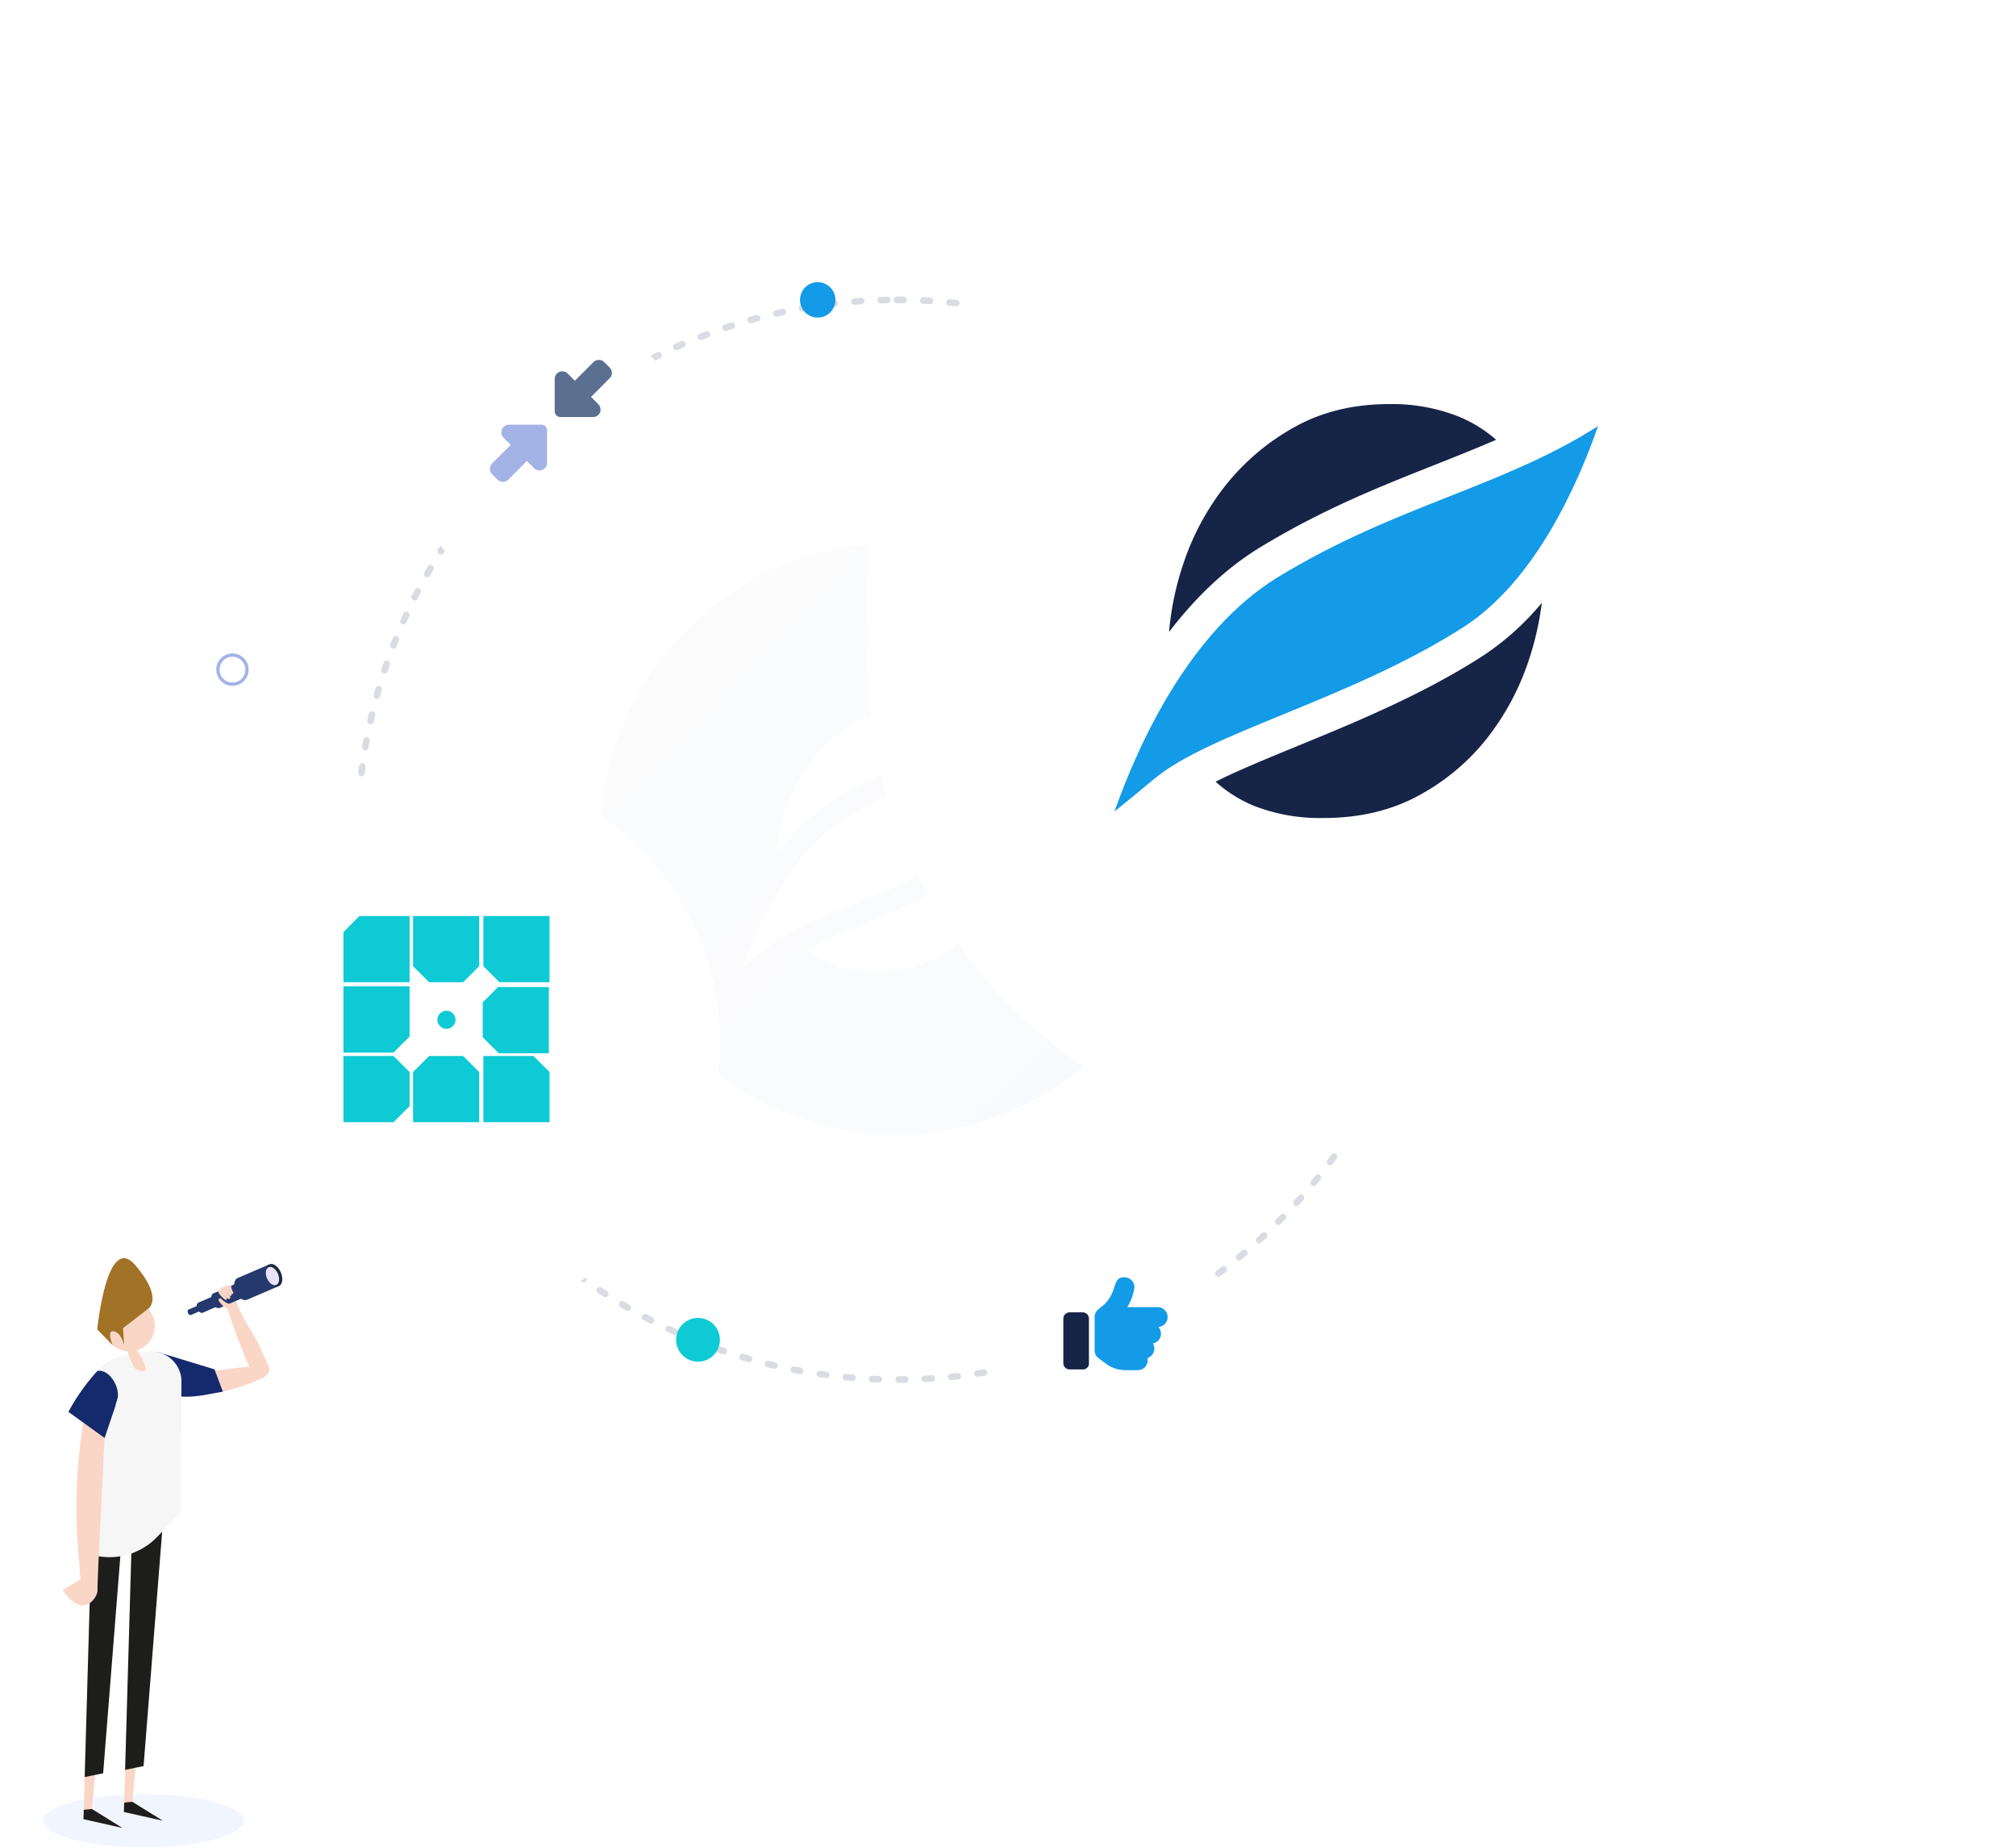<svg xmlns="http://www.w3.org/2000/svg" xmlns:xlink="http://www.w3.org/1999/xlink" width="611.657" height="560.356" viewBox="0 0 611.657 560.356">
  <defs>
    <linearGradient id="linear-gradient" x1="0.116" y1="0.101" x2="1.074" y2="1" gradientUnits="objectBoundingBox">
      <stop offset="0" stop-color="#f7f8fa"/>
      <stop offset="1" stop-color="#eff2f8"/>
    </linearGradient>
    <filter id="Path_23693" x="0" y="180.743" width="270.924" height="270.947" filterUnits="userSpaceOnUse">
      <feOffset dy="10" input="SourceAlpha"/>
      <feGaussianBlur stdDeviation="17.5" result="blur"/>
      <feFlood flood-color="#002772" flood-opacity="0.098"/>
      <feComposite operator="in" in2="blur"/>
      <feComposite in="SourceGraphic"/>
    </filter>
    <filter id="Ellipse_9514" x="210.657" y="0" width="401" height="401" filterUnits="userSpaceOnUse">
      <feOffset dy="15" input="SourceAlpha"/>
      <feGaussianBlur stdDeviation="17.5" result="blur-2"/>
      <feFlood flood-color="#002772" flood-opacity="0.102"/>
      <feComposite operator="in" in2="blur-2"/>
      <feComposite in="SourceGraphic"/>
    </filter>
    <linearGradient id="linear-gradient-2" x1="1.193" y1="0.512" x2="0.367" y2="0.512" gradientUnits="objectBoundingBox">
      <stop offset="0" stop-color="#fad6c7"/>
      <stop offset="1" stop-color="#fad6c7"/>
    </linearGradient>
    <linearGradient id="linear-gradient-3" x1="1.533" y1="0.378" x2="-0.092" y2="0.378" xlink:href="#linear-gradient-2"/>
    <linearGradient id="linear-gradient-4" x1="0.995" y1="0.709" x2="-0.149" y2="0.709" xlink:href="#linear-gradient-2"/>
    <linearGradient id="linear-gradient-5" x1="0.613" y1="0.912" x2="-0.683" y2="0.912" xlink:href="#linear-gradient-2"/>
    <linearGradient id="linear-gradient-6" x1="0.56" y1="0.767" x2="-0.752" y2="0.767" xlink:href="#linear-gradient-2"/>
    <linearGradient id="linear-gradient-7" x1="0.229" y1="0.721" x2="-1.15" y2="0.721" xlink:href="#linear-gradient-2"/>
    <linearGradient id="linear-gradient-8" x1="-0.224" y1="0.652" x2="-1.649" y2="0.652" xlink:href="#linear-gradient-2"/>
    <linearGradient id="linear-gradient-9" x1="-10.624" y1="22.628" x2="-10.599" y2="22.512" gradientUnits="objectBoundingBox">
      <stop offset="0" stop-color="#00adee"/>
      <stop offset="1" stop-color="#142a6d"/>
    </linearGradient>
    <linearGradient id="linear-gradient-10" x1="-48.15" y1="-2.261" x2="-48.15" y2="-1.888" gradientUnits="objectBoundingBox">
      <stop offset="0" stop-color="#f6f6f6"/>
      <stop offset="1" stop-color="#c9d6ff"/>
    </linearGradient>
    <linearGradient id="linear-gradient-11" x1="-14.863" y1="1.647" x2="-14.874" y2="1.652" gradientUnits="objectBoundingBox">
      <stop offset="0" stop-color="#fad6c7"/>
      <stop offset="1" stop-color="#e4857f"/>
    </linearGradient>
    <linearGradient id="linear-gradient-12" x1="-13.873" y1="1.617" x2="-13.884" y2="1.621" xlink:href="#linear-gradient-11"/>
    <linearGradient id="linear-gradient-13" x1="-7.209" y1="4.606" x2="-7.211" y2="4.623" xlink:href="#linear-gradient-10"/>
    <linearGradient id="linear-gradient-14" x1="-17.659" y1="35.829" x2="-17.659" y2="35.893" xlink:href="#linear-gradient-11"/>
    <linearGradient id="linear-gradient-15" x1="-14.711" y1="4.448" x2="-14.713" y2="4.461" xlink:href="#linear-gradient-11"/>
    <linearGradient id="linear-gradient-16" x1="-13.105" y1="13.974" x2="-13.072" y2="13.898" xlink:href="#linear-gradient-9"/>
    <filter id="Path_23693-2" x="71.64" y="43.045" width="191.003" height="191.003" filterUnits="userSpaceOnUse">
      <feOffset dy="10" input="SourceAlpha"/>
      <feGaussianBlur stdDeviation="17.5" result="blur-3"/>
      <feFlood flood-color="#002772" flood-opacity="0.098"/>
      <feComposite operator="in" in2="blur-3"/>
      <feComposite in="SourceGraphic"/>
    </filter>
    <filter id="Path_23693-3" x="248.44" y="322.409" width="179.415" height="179.415" filterUnits="userSpaceOnUse">
      <feOffset dy="10" input="SourceAlpha"/>
      <feGaussianBlur stdDeviation="17.5" result="blur-4"/>
      <feFlood flood-color="#002772" flood-opacity="0.098"/>
      <feComposite operator="in" in2="blur-4"/>
      <feComposite in="SourceGraphic"/>
    </filter>
  </defs>
  <g id="banner-pronto-wpengine" transform="translate(-818.865 -137.5)">
    <ellipse id="circle-dot-line" cx="147.442" cy="147.463" rx="147.442" ry="147.463" transform="translate(943.499 244.724)" fill="#f7f8fa" opacity="0"/>
    <ellipse id="circle-dot-line-2" data-name="circle-dot-line" cx="163.732" cy="163.755" rx="163.732" ry="163.755" transform="translate(927.301 228.468)" fill="#fff"/>
    <path id="circle-dot-line_-_Outline" data-name="circle-dot-line - Outline" d="M163.732-1c.669,0,1.347,0,2.015.012a1,1,0,0,1-.012,2h-.012C165.062,1,164.393,1,163.732,1a1,1,0,0,1-1-1A1,1,0,0,1,163.732-1Zm-2.952.026a1,1,0,0,1,.017,2c-.66.012-1.328.027-1.987.047a1,1,0,0,1-.059-2c.667-.02,1.343-.036,2.011-.048Zm10.949.166h.049c.668.032,1.344.069,2.011.109a1,1,0,1,1-.12,2c-.659-.04-1.327-.076-1.987-.108a1,1,0,0,1,.047-2Zm-18.94.168a1,1,0,0,1,.065,2c-.658.043-1.325.092-1.982.143a1,1,0,0,1-.156-1.994c.665-.052,1.34-.1,2.006-.145Zm26.919.41q.048,0,.1,0c.665.064,1.339.134,2,.206a1,1,0,1,1-.217,1.988c-.656-.072-1.322-.14-1.979-.2a1,1,0,0,1,.1-2ZM144.822.08a1,1,0,0,1,.113,1.994c-.655.075-1.319.156-1.973.239a1,1,0,1,1-.253-1.984c.662-.084,1.334-.166,2-.242A1.013,1.013,0,0,1,144.822.08Zm42.826.654a1.011,1.011,0,0,1,.146.011c.661.1,1.331.2,1.991.3a1,1,0,0,1-.314,1.975c-.652-.1-1.313-.2-1.966-.3a1,1,0,0,1,.144-1.99ZM136.9,1.188a1,1,0,0,1,.161,1.987c-.651.107-1.31.22-1.959.335a1,1,0,0,1-.35-1.969c.657-.117,1.324-.231,1.983-.339A1,1,0,0,1,136.9,1.188Zm58.633.9a1.007,1.007,0,0,1,.194.019c.656.129,1.319.264,1.973.4a1,1,0,1,1-.41,1.957c-.646-.135-1.3-.269-1.949-.4a1,1,0,0,1,.192-1.981Zm-66.491.6a1,1,0,0,1,.21,1.978c-.645.139-1.3.284-1.94.431a1,1,0,0,1-.446-1.95c.651-.149,1.311-.3,1.964-.436A1,1,0,0,1,129.041,2.683Zm74.3,1.141a1,1,0,0,1,.242.03c.648.161,1.3.329,1.951.5a1,1,0,1,1-.506,1.935c-.638-.167-1.287-.332-1.927-.492a1,1,0,0,1,.24-1.971Zm-82.075.738a1,1,0,0,1,.258,1.966c-.637.171-1.282.348-1.917.526a1,1,0,1,1-.541-1.925c.643-.181,1.3-.36,1.94-.533A1,1,0,0,1,121.265,4.562Zm89.789,1.382a1,1,0,0,1,.289.043c.64.193,1.287.392,1.924.593a1,1,0,1,1-.6,1.908c-.629-.2-1.269-.4-1.9-.586a1,1,0,0,1,.288-1.958Zm-97.463.877a1,1,0,0,1,.306,1.952c-.628.2-1.263.41-1.889.62a1,1,0,1,1-.635-1.9c.633-.212,1.276-.423,1.912-.628A1,1,0,0,1,113.591,6.821ZM218.655,8.44a1,1,0,0,1,.335.058c.629.224,1.266.455,1.892.687a1,1,0,1,1-.694,1.876c-.619-.229-1.248-.457-1.869-.678a1,1,0,0,1,.335-1.942ZM106.038,9.455a1,1,0,0,1,.353,1.936c-.617.232-1.242.472-1.856.712a1,1,0,1,1-.728-1.863c.622-.243,1.254-.486,1.879-.721A1,1,0,0,1,106.038,9.455Zm120.085,1.853a1,1,0,0,1,.381.076c.617.255,1.242.517,1.856.779A1,1,0,1,1,227.574,14c-.607-.259-1.223-.518-1.833-.77a1,1,0,0,1,.382-1.925Zm-127.5,1.15a1,1,0,0,1,.4,1.918c-.605.263-1.217.533-1.819.8a1,1,0,1,1-.819-1.825c.609-.273,1.229-.547,1.841-.813A1,1,0,0,1,98.624,12.458ZM233.441,14.54a1,1,0,0,1,.426.1c.6.285,1.215.577,1.815.869a1,1,0,1,1-.875,1.8c-.593-.288-1.2-.577-1.793-.858a1,1,0,0,1,.427-1.9ZM91.366,15.821a1,1,0,0,1,.443,1.9c-.592.292-1.19.592-1.778.891a1,1,0,1,1-.907-1.782c.6-.3,1.2-.606,1.8-.9A1,1,0,0,1,91.366,15.821Zm149.226,2.305a1,1,0,0,1,.469.118c.589.314,1.185.636,1.77.957a1,1,0,0,1-.962,1.754c-.578-.317-1.167-.635-1.749-.945a1,1,0,0,1,.471-1.883Zm-156.31,1.41a1,1,0,0,1,.487,1.874c-.576.321-1.159.649-1.732.977a1,1,0,0,1-.993-1.736c.58-.332,1.169-.664,1.753-.989A1,1,0,0,1,84.281,19.537Zm163.276,2.522a1,1,0,0,1,.512.142c.573.342,1.152.693,1.721,1.042a1,1,0,0,1-1.046,1.7c-.562-.345-1.134-.691-1.7-1.03a1,1,0,0,1,.514-1.859ZM77.387,23.594a1,1,0,0,1,.529,1.849c-.56.348-1.126.705-1.682,1.06a1,1,0,1,1-1.077-1.685c.563-.36,1.135-.721,1.7-1.073A1,1,0,0,1,77.387,23.594Zm176.936,2.733a1,1,0,0,1,.553.168c.556.37,1.117.748,1.668,1.125a1,1,0,1,1-1.128,1.651c-.544-.372-1.1-.746-1.648-1.111a1,1,0,0,1,.555-1.833ZM70.7,27.984a1,1,0,0,1,.57,1.822c-.542.375-1.09.759-1.628,1.141a1,1,0,1,1-1.158-1.631c.544-.386,1.1-.775,1.648-1.155A1,1,0,0,1,70.7,27.984ZM260.872,30.92a1,1,0,0,1,.593.2c.537.4,1.079.8,1.611,1.2a1,1,0,1,1-1.207,1.594c-.526-.4-1.061-.8-1.592-1.19a1,1,0,0,1,.595-1.8ZM64.234,32.693a1,1,0,0,1,.609,1.794c-.523.4-1.052.811-1.57,1.219a1,1,0,1,1-1.236-1.573c.525-.413,1.06-.828,1.59-1.234A1,1,0,0,1,64.234,32.693ZM267.19,35.826a1,1,0,0,1,.632.225c.517.422,1.039.853,1.551,1.282a1,1,0,1,1-1.283,1.534c-.506-.423-1.021-.849-1.532-1.266a1,1,0,0,1,.633-1.775ZM58.005,37.712a1,1,0,0,1,.647,1.763c-.5.426-1.011.861-1.509,1.294a1,1,0,0,1-1.311-1.511c.5-.437,1.018-.878,1.528-1.309A1,1,0,0,1,58.005,37.712Zm215.256,3.322a1,1,0,0,1,.669.257c.5.447,1,.9,1.487,1.356a1,1,0,0,1-1.356,1.47c-.485-.447-.979-.9-1.469-1.339a1,1,0,0,1,.67-1.743ZM52.028,43.028a1,1,0,0,1,.683,1.731c-.482.45-.968.909-1.445,1.365a1,1,0,1,1-1.383-1.445c.482-.462.974-.926,1.462-1.382A1,1,0,0,1,52.028,43.028Zm227.046,3.5a1,1,0,0,1,.7.29c.474.47.951.95,1.419,1.426a1,1,0,1,1-1.426,1.4c-.462-.47-.934-.944-1.4-1.409a1,1,0,0,1,.7-1.71Zm-232.758,2.1a1,1,0,0,1,.717,1.7c-.46.473-.923.955-1.377,1.434A1,1,0,1,1,44.2,50.382c.459-.484.928-.973,1.394-1.451A1,1,0,0,1,46.315,48.627Zm238.3,3.675a1,1,0,0,1,.738.325c.45.493.9,1,1.348,1.493a1,1,0,1,1-1.493,1.331c-.439-.492-.887-.989-1.332-1.475a1,1,0,0,1,.738-1.675ZM40.881,54.5a1,1,0,0,1,.75,1.661c-.436.495-.875,1-1.306,1.5a1,1,0,1,1-1.516-1.3c.435-.506.88-1.017,1.322-1.517A1,1,0,0,1,40.881,54.5Zm248.982,3.839a1,1,0,0,1,.771.362c.426.514.855,1.038,1.274,1.557a1,1,0,0,1-1.555,1.257c-.415-.513-.838-1.03-1.259-1.538a1,1,0,0,1,.77-1.638ZM35.739,60.624a1,1,0,0,1,.781,1.624c-.412.515-.826,1.04-1.231,1.561a1,1,0,0,1-1.578-1.229c.41-.527.829-1.058,1.246-1.58A1,1,0,0,1,35.739,60.624Zm259.077,3.993a1,1,0,0,1,.8.4c.4.534.8,1.078,1.2,1.617a1,1,0,1,1-1.615,1.18c-.389-.532-.787-1.07-1.183-1.6a1,1,0,0,1,.8-1.6ZM30.9,66.994a1,1,0,0,1,.81,1.585c-.386.535-.774,1.079-1.154,1.619a1,1,0,1,1-1.636-1.151c.384-.546.777-1.1,1.168-1.638A1,1,0,0,1,30.9,66.994Zm268.556,4.139a1,1,0,0,1,.829.44c.374.553.75,1.116,1.117,1.674a1,1,0,0,1-1.67,1.1c-.363-.551-.734-1.107-1.1-1.653a1,1,0,0,1,.827-1.56ZM26.377,73.592a1,1,0,0,1,.837,1.545c-.359.553-.721,1.116-1.073,1.673a1,1,0,0,1-1.69-1.07c.357-.564.723-1.134,1.086-1.693A1,1,0,0,1,26.377,73.592Zm277.4,4.275a1,1,0,0,1,.856.481c.347.571.695,1.152,1.034,1.726a1,1,0,0,1-1.722,1.017c-.335-.568-.679-1.142-1.022-1.705a1,1,0,0,1,.854-1.519ZM22.181,80.4a1,1,0,0,1,.863,1.5c-.332.57-.665,1.15-.99,1.723a1,1,0,1,1-1.74-.986c.329-.581.666-1.168,1-1.744A1,1,0,0,1,22.181,80.4Zm285.576,4.4a1,1,0,0,1,.88.524c.318.587.637,1.184.949,1.775a1,1,0,0,1-1.77.932c-.307-.584-.623-1.174-.937-1.754a1,1,0,0,1,.878-1.477ZM18.323,87.41a1,1,0,0,1,.887,1.461c-.3.585-.608,1.181-.9,1.77a1,1,0,1,1-1.786-.9c.3-.6.608-1.2.916-1.791A1,1,0,0,1,18.323,87.41ZM311.4,91.927a1,1,0,0,1,.9.567c.289.6.579,1.214.861,1.82a1,1,0,0,1-1.813.844c-.278-.6-.564-1.2-.85-1.8a1,1,0,0,1,.9-1.433ZM14.813,94.6a1,1,0,0,1,.908,1.417c-.275.6-.55,1.209-.817,1.812a1,1,0,1,1-1.828-.811c.271-.61.549-1.227.827-1.834A1,1,0,0,1,14.813,94.6Zm299.87,4.622a1,1,0,0,1,.922.612c.259.615.518,1.241.77,1.86a1,1,0,0,1-1.853.754c-.249-.611-.5-1.229-.761-1.837a1,1,0,0,1,.921-1.388ZM11.659,101.949a1,1,0,0,1,.928,1.372c-.245.612-.49,1.235-.727,1.85a1,1,0,1,1-1.866-.72c.24-.623.488-1.253.736-1.873A1,1,0,0,1,11.659,101.949Zm305.947,4.717a1,1,0,0,1,.94.658c.229.627.457,1.265.678,1.9a1,1,0,1,1-1.887.662c-.218-.622-.443-1.252-.669-1.872a1,1,0,0,1,.939-1.343ZM8.871,109.447a1,1,0,0,1,.946,1.326c-.215.624-.428,1.258-.635,1.884a1,1,0,1,1-1.9-.627c.21-.634.426-1.276.643-1.908A1,1,0,0,1,8.871,109.447Zm311.29,4.8a1,1,0,0,1,.955.7c.2.638.394,1.286.583,1.926a1,1,0,1,1-1.918.568c-.187-.632-.381-1.273-.576-1.9a1,1,0,0,1,.956-1.3ZM6.455,117.073a1,1,0,0,1,.961,1.279c-.184.634-.366,1.278-.542,1.914a1,1,0,0,1-1.928-.533c.178-.644.363-1.3.549-1.937A1,1,0,0,1,6.455,117.073Zm315.883,4.872a1,1,0,0,1,.968.752c.166.647.33,1.3.488,1.952a1,1,0,0,1-1.943.473c-.156-.641-.318-1.29-.482-1.929a1,1,0,0,1,.969-1.249ZM4.418,124.808a1,1,0,0,1,.974,1.231c-.152.642-.3,1.294-.447,1.938a1,1,0,0,1-1.952-.438c.146-.652.3-1.312.453-1.962A1,1,0,0,1,4.418,124.808Zm319.718,4.931a1,1,0,0,1,.979.8c.134.654.266,1.318.391,1.974a1,1,0,0,1-1.964.377c-.124-.648-.254-1.3-.387-1.95a1,1,0,0,1,.981-1.2ZM2.763,132.634a1,1,0,0,1,.984,1.183c-.121.649-.239,1.308-.352,1.958a1,1,0,1,1-1.971-.341c.114-.659.234-1.326.356-1.982A1,1,0,0,1,2.763,132.634Zm322.784,4.979a1,1,0,0,1,.987.848c.1.66.2,1.329.294,1.991a1,1,0,1,1-1.98.28c-.092-.653-.19-1.315-.291-1.966a1,1,0,0,1,.99-1.152ZM1.494,140.532a1,1,0,0,1,.992,1.135c-.089.654-.175,1.318-.255,1.973A1,1,0,1,1,.245,143.4c.082-.663.169-1.336.259-2A1,1,0,0,1,1.494,140.532Zm325.077,5.014a1,1,0,0,1,.993.9c.069.664.136,1.337.2,2a1,1,0,0,1-1.992.184c-.061-.657-.126-1.322-.194-1.978a1,1,0,0,1,.891-1.1A1.013,1.013,0,0,1,326.571,145.546ZM.612,148.482c.029,0,.058,0,.087,0a1,1,0,0,1,.91,1.082c-.057.658-.11,1.325-.159,1.984A1,1,0,0,1-.544,151.4c.049-.667.1-1.342.161-2.008A1,1,0,0,1,.612,148.482Zm326.6,5.038a1,1,0,0,1,1,.945c.037.666.071,1.342.1,2.01a1,1,0,1,1-2,.087c-.029-.659-.062-1.327-.1-1.986a1,1,0,0,1,.943-1.054ZM.118,156.466H.156a1,1,0,0,1,.962,1.037c-.025.66-.046,1.329-.063,1.989a1,1,0,1,1-2-.051c.017-.668.039-1.346.064-2.013A1,1,0,0,1,.118,156.466Zm327.341,5.049a1,1,0,0,1,1,.993c0,.414,0,.833,0,1.247q0,.385,0,.769a1,1,0,0,1-2-.009q0-.38,0-.76c0-.409,0-.824,0-1.233a1,1,0,0,1,.993-1.007ZM.009,164.471a1,1,0,0,1,1,.99c.007.659.018,1.327.032,1.986a1,1,0,1,1-2,.044c-.015-.667-.026-1.343-.033-2.01a1,1,0,0,1,.99-1.01Zm327.317,5.048h.041a1,1,0,0,1,.959,1.04c-.027.667-.059,1.343-.094,2.009a1,1,0,1,1-2-.105c.035-.658.066-1.326.093-1.985A1,1,0,0,1,327.326,169.518ZM.284,172.465a1,1,0,0,1,1,.942c.038.658.082,1.325.128,1.983a1,1,0,1,1-2,.141c-.047-.665-.091-1.34-.13-2.007a1,1,0,0,1,.94-1.057ZM326.807,177.5q.045,0,.09,0a1,1,0,0,1,.907,1.085c-.059.665-.124,1.338-.191,2a1,1,0,1,1-1.99-.2c.067-.656.13-1.321.189-1.978A1,1,0,0,1,326.807,177.5ZM.945,180.437a1,1,0,0,1,.993.893c.07.656.146,1.32.224,1.974a1,1,0,1,1-1.986.238c-.079-.662-.156-1.335-.227-2a1,1,0,0,1,.888-1.1A1.011,1.011,0,0,1,.945,180.437ZM325.9,185.449a1,1,0,0,1,.992,1.137c-.092.661-.189,1.331-.288,1.99a1,1,0,0,1-1.978-.3c.1-.652.194-1.313.285-1.966A1,1,0,0,1,325.9,185.449ZM1.992,188.367a1,1,0,0,1,.987.845c.1.651.21,1.311.32,1.961a1,1,0,1,1-1.972.334c-.112-.658-.221-1.326-.324-1.985a1,1,0,0,1,.989-1.155Zm322.619,4.976a1,1,0,0,1,.984,1.186c-.124.656-.254,1.32-.385,1.974a1,1,0,0,1-1.961-.4c.13-.646.258-1.3.381-1.95A1,1,0,0,1,324.611,193.343ZM3.426,196.236a1,1,0,0,1,.978.8c.134.645.274,1.3.416,1.943a1,1,0,1,1-1.953.431c-.144-.652-.285-1.313-.421-1.967a1,1,0,0,1,.98-1.2Zm319.507,4.928a1,1,0,0,1,.973,1.234c-.156.649-.318,1.306-.482,1.953a1,1,0,0,1-1.939-.491c.162-.639.322-1.288.476-1.929A1,1,0,0,1,322.934,201.164ZM5.245,204.026a1,1,0,0,1,.967.749c.166.638.338,1.284.511,1.92a1,1,0,1,1-1.929.526c-.176-.644-.35-1.3-.517-1.944a1,1,0,0,1,.969-1.251Zm315.629,4.867a1,1,0,0,1,.96,1.282c-.188.641-.382,1.289-.578,1.927a1,1,0,1,1-1.912-.586c.193-.63.385-1.271.571-1.9A1,1,0,0,1,320.874,208.893ZM7.444,211.717a1,1,0,0,1,.954.7c.2.629.4,1.266.6,1.892a1,1,0,0,1-1.9.621c-.207-.634-.413-1.279-.612-1.916a1,1,0,0,1,.955-1.3Zm310.993,4.8a1,1,0,0,1,.945,1.328c-.219.631-.445,1.269-.672,1.9a1,1,0,1,1-1.881-.679c.224-.62.447-1.251.664-1.874A1,1,0,0,1,318.437,216.512ZM10.02,219.29a1,1,0,0,1,.939.655c.228.619.462,1.244.7,1.86a1,1,0,1,1-1.868.713c-.238-.623-.476-1.257-.706-1.883a1,1,0,0,1,.938-1.345ZM315.628,224a1,1,0,0,1,.927,1.374c-.25.619-.507,1.245-.764,1.862a1,1,0,0,1-1.845-.771c.254-.609.508-1.227.755-1.839A1,1,0,0,1,315.628,224ZM12.964,226.727a1,1,0,0,1,.921.609c.258.607.523,1.22.788,1.824a1,1,0,0,1-1.831.8c-.268-.611-.537-1.232-.8-1.847a1,1,0,0,1,.92-1.391Zm299.489,4.616a1,1,0,0,1,.907,1.419c-.28.606-.568,1.219-.855,1.822a1,1,0,0,1-1.805-.861c.284-.6.568-1.2.845-1.8A1,1,0,0,1,312.453,231.343ZM16.271,234.011a1,1,0,0,1,.9.565c.287.593.582,1.194.877,1.784a1,1,0,0,1-1.789.893c-.3-.6-.6-1.2-.888-1.806a1,1,0,0,1,.9-1.436Zm292.651,4.51a1,1,0,0,1,.885,1.464c-.309.592-.627,1.19-.943,1.778a1,1,0,0,1-1.761-.948c.313-.581.626-1.172.932-1.756A1,1,0,0,1,308.923,238.521Zm-288.991,2.6a1,1,0,0,1,.879.521c.316.579.64,1.164.963,1.739a1,1,0,0,1-1.744.98c-.327-.582-.655-1.174-.975-1.76a1,1,0,0,1,.877-1.479Zm285.113,4.394a1,1,0,0,1,.862,1.506c-.338.576-.684,1.158-1.029,1.73a1,1,0,0,1-1.712-1.033c.341-.565.683-1.14,1.017-1.709A1,1,0,0,1,305.044,245.517ZM23.935,248.049a1,1,0,0,1,.854.479c.344.563.7,1.131,1.047,1.69a1,1,0,0,1-1.694,1.064c-.355-.565-.712-1.141-1.06-1.71a1,1,0,0,1,.852-1.522Zm276.894,4.267a1,1,0,0,1,.836,1.548c-.366.559-.74,1.123-1.112,1.677a1,1,0,1,1-1.66-1.115c.368-.548.738-1.1,1.1-1.657A1,1,0,0,1,300.829,252.316ZM28.272,254.77a1,1,0,0,1,.828.438c.371.545.751,1.1,1.128,1.637a1,1,0,1,1-1.64,1.145c-.382-.547-.767-1.1-1.142-1.657a1,1,0,0,1,.826-1.563ZM296.286,258.9a1,1,0,0,1,.808,1.588c-.392.54-.794,1.085-1.192,1.621a1,1,0,0,1-1.6-1.2c.394-.529.79-1.068,1.178-1.6A1,1,0,0,1,296.286,258.9ZM32.932,261.272a1,1,0,0,1,.8.4c.4.527.8,1.058,1.207,1.58a1,1,0,1,1-1.582,1.224c-.409-.528-.819-1.066-1.221-1.6a1,1,0,0,1,.8-1.6Zm258.5,3.985a1,1,0,0,1,.779,1.626c-.418.52-.845,1.046-1.27,1.561a1,1,0,0,1-1.544-1.272c.419-.509.841-1.028,1.255-1.542A1,1,0,0,1,291.429,265.257ZM37.9,267.54a1,1,0,0,1,.769.36c.422.507.854,1.018,1.282,1.519a1,1,0,0,1-1.521,1.3c-.434-.508-.87-1.025-1.3-1.538a1,1,0,0,1,.768-1.64Zm248.365,3.829a1,1,0,0,1,.748,1.664c-.443.5-.9,1-1.344,1.5a1,1,0,1,1-1.48-1.345c.444-.488.89-.986,1.328-1.479A1,1,0,0,1,286.268,271.369Zm-243.1,2.19a1,1,0,0,1,.736.323c.446.486.9.975,1.354,1.455a1,1,0,1,1-1.456,1.371c-.458-.486-.919-.982-1.371-1.473a1,1,0,0,1,.736-1.677Zm237.644,3.665a1,1,0,0,1,.715,1.7c-.467.477-.943.959-1.415,1.43a1,1,0,0,1-1.413-1.415c.467-.466.937-.941,1.4-1.413A1,1,0,0,1,280.817,277.223ZM48.728,279.314a1,1,0,0,1,.7.288c.469.463.948.93,1.423,1.388a1,1,0,0,1-1.388,1.44c-.481-.463-.965-.936-1.441-1.4a1,1,0,0,1,.7-1.712Zm226.36,3.492a1,1,0,0,1,.681,1.733c-.489.454-.988.912-1.483,1.36a1,1,0,1,1-1.343-1.482c.489-.443.982-.895,1.465-1.344A1,1,0,0,1,275.088,282.806ZM54.556,284.794a1,1,0,0,1,.667.255c.491.44.992.883,1.489,1.317a1,1,0,1,1-1.316,1.506c-.5-.439-1.01-.888-1.507-1.333a1,1,0,0,1,.667-1.745ZM269.094,288.1a1,1,0,0,1,.644,1.765c-.511.43-1.031.863-1.547,1.286a1,1,0,0,1-1.269-1.546c.51-.419,1.024-.846,1.529-1.271A1,1,0,0,1,269.094,288.1ZM60.643,289.984a1,1,0,0,1,.63.224c.512.416,1.034.834,1.551,1.243a1,1,0,0,1-1.241,1.568c-.523-.414-1.052-.838-1.57-1.259a1,1,0,0,1,.631-1.777Zm202.207,3.121a1,1,0,0,1,.607,1.8c-.531.4-1.072.811-1.608,1.21a1,1,0,1,1-1.193-1.606c.529-.393,1.064-.8,1.589-1.195A1,1,0,0,1,262.85,293.105ZM66.976,294.872a1,1,0,0,1,.591.194c.532.39,1.073.783,1.61,1.166a1,1,0,0,1-1.163,1.627c-.543-.388-1.091-.786-1.63-1.181a1,1,0,0,1,.592-1.806Zm189.4,2.925a1,1,0,0,1,.567,1.824c-.55.378-1.11.758-1.665,1.13a1,1,0,1,1-1.113-1.662c.548-.367,1.1-.742,1.645-1.116A1,1,0,0,1,256.371,297.8ZM73.538,299.446a1,1,0,0,1,.551.166c.55.364,1.11.729,1.665,1.086a1,1,0,1,1-1.083,1.682c-.561-.361-1.128-.731-1.685-1.1a1,1,0,0,1,.553-1.834Zm176.132,2.721a1,1,0,0,1,.527,1.851c-.568.351-1.146.7-1.718,1.047a1,1,0,1,1-1.03-1.714c.565-.34,1.136-.688,1.7-1.034A1,1,0,0,1,249.67,302.166ZM80.316,303.694a1,1,0,0,1,.509.14c.567.337,1.144.674,1.716,1a1,1,0,1,1-1,1.732c-.578-.334-1.163-.675-1.737-1.016a1,1,0,0,1,.511-1.86ZM242.765,306.2a1,1,0,0,1,.484,1.876c-.584.323-1.179.646-1.767.962a1,1,0,1,1-.945-1.762c.581-.312,1.168-.631,1.746-.95A1,1,0,0,1,242.765,306.2Zm-155.471,1.4a1,1,0,0,1,.467.116c.583.308,1.176.617,1.762.919a1,1,0,1,1-.913,1.779c-.594-.3-1.194-.618-1.784-.93a1,1,0,0,1,.468-1.884ZM235.67,309.9a1,1,0,0,1,.441,1.9c-.6.294-1.209.588-1.812.874a1,1,0,0,1-.858-1.807c.6-.283,1.2-.573,1.79-.863A1,1,0,0,1,235.67,309.9ZM94.454,311.172a1,1,0,0,1,.423.094c.6.279,1.2.559,1.805.831a1,1,0,0,1-.825,1.822c-.608-.275-1.223-.558-1.827-.841a1,1,0,0,1,.424-1.906ZM228.4,313.24a1,1,0,0,1,.4,1.919c-.613.264-1.237.528-1.853.784a1,1,0,0,1-.768-1.847c.609-.253,1.225-.514,1.831-.775A1,1,0,0,1,228.4,313.24Zm-126.622,1.142a1,1,0,0,1,.378.075c.61.25,1.23.5,1.843.741a1,1,0,0,1-.734,1.86c-.621-.245-1.249-.5-1.866-.75a1,1,0,0,1,.379-1.926Zm119.2,1.839a1,1,0,0,1,.35,1.937c-.626.234-1.261.466-1.89.692a1,1,0,1,1-.676-1.882c.621-.223,1.249-.453,1.867-.684A1,1,0,0,1,220.98,316.221Zm-111.724,1.007a1,1,0,0,1,.333.057c.622.219,1.253.438,1.878.649a1,1,0,0,1-.642,1.894c-.632-.214-1.272-.435-1.9-.657a1,1,0,0,1,.333-1.943Zm104.164,1.605a1,1,0,0,1,.3,1.953c-.636.2-1.283.4-1.922.6a1,1,0,0,1-.583-1.913c.631-.192,1.27-.391,1.9-.591A1,1,0,0,1,213.42,318.833Zm-96.557.869a1,1,0,0,1,.286.042c.632.188,1.273.376,1.908.556a1,1,0,1,1-.548,1.923c-.642-.183-1.292-.372-1.931-.563a1,1,0,0,1,.285-1.959Zm88.878,1.368a1,1,0,0,1,.255,1.967c-.646.171-1.3.34-1.949.5a1,1,0,1,1-.488-1.94c.64-.161,1.288-.328,1.926-.5A1,1,0,0,1,205.741,321.07Zm-81.159.729a1,1,0,0,1,.239.029c.64.157,1.29.312,1.933.462a1,1,0,1,1-.453,1.948c-.65-.151-1.308-.308-1.957-.467a1,1,0,0,1,.238-1.971Zm73.378,1.127a1,1,0,0,1,.207,1.978c-.653.139-1.317.276-1.972.407a1,1,0,0,1-.392-1.961c.647-.129,1.3-.265,1.948-.4A1,1,0,0,1,197.96,322.926Zm-65.565.588a1,1,0,0,1,.191.018c.647.125,1.3.249,1.953.366a1,1,0,0,1-.357,1.968c-.657-.119-1.322-.244-1.977-.371a1,1,0,0,1,.189-1.982Zm57.7.884a1,1,0,0,1,.159,1.987c-.659.107-1.329.211-1.99.31a1,1,0,0,1-.3-1.978c.653-.1,1.314-.2,1.966-.306A1.008,1.008,0,0,1,190.1,324.4Zm-49.815.445a1,1,0,0,1,.143.01c.653.094,1.315.184,1.969.27a1,1,0,1,1-.26,1.983c-.662-.087-1.333-.179-1.993-.273a1,1,0,0,1,.141-1.99Zm41.89.64a1,1,0,0,1,.11,1.994c-.664.074-1.338.146-2,.212a1,1,0,1,1-.2-1.99c.657-.066,1.323-.136,1.979-.21A1.012,1.012,0,0,1,182.173,325.483Zm-33.946.3q.047,0,.095,0c.656.062,1.322.12,1.98.174a1,1,0,0,1-.163,1.993c-.665-.054-1.34-.114-2-.176a1,1,0,0,1,.092-2Zm25.977.4a1,1,0,0,1,.062,2c-.667.042-1.343.081-2.011.115a1,1,0,0,1-.1-2c.66-.034,1.328-.072,1.986-.113Zm-18,.16h.046c.658.03,1.326.056,1.985.078a1,1,0,1,1-.066,2c-.667-.022-1.343-.049-2.01-.079a1,1,0,0,1,.044-2Zm10,.151a1,1,0,0,1,.015,2c-.668.01-1.345.016-2.014.018h0a1,1,0,0,1,0-2c.66,0,1.33-.008,1.99-.018Z" transform="translate(927.301 228.468)" fill="#d9dce2"/>
    <ellipse id="circle-dot-line-3" data-name="circle-dot-line" cx="89.729" cy="89.686" rx="89.729" ry="89.686" transform="translate(1001.007 302.119)" opacity="0.429" fill="url(#linear-gradient)"/>
    <g id="pronto" transform="translate(1044.009 352.165)">
      <path id="Path_20404" data-name="Path 20404" d="M232.671,246.725c2.167-1.734,4.727-3.818,7.642-6.262,5.3-4.444,14.451-8.2,25.049-12.539,11.156-4.574,23.79-9.757,34.918-16.907,13.875-8.9,22.14-27.605,26.082-38.945-9.148,5.843-18.784,9.656-28.848,13.64-10.575,4.184-21.507,8.513-33.152,15.607C247.109,211.839,237.2,233.889,232.671,246.725Z" transform="translate(-232.671 -167.815)" fill="#fff"/>
      <g id="Group_13984" data-name="Group 13984" transform="translate(10.565 0)">
        <path id="Path_247" data-name="Path 247" d="M259.081,196.3c12.146-7.392,23.348-11.826,34.178-16.113,3.929-1.557,7.787-3.1,11.57-4.737a25.768,25.768,0,0,0-7.511-4.6,35.052,35.052,0,0,0-13.233-2.315,37.071,37.071,0,0,0-18.245,4.412,44.687,44.687,0,0,0-13.461,11.371,49.657,49.657,0,0,0-8.311,15.626,56.194,56.194,0,0,0-2.613,12.737A65.759,65.759,0,0,1,259.081,196.3Z" transform="translate(-241.454 -168.533)" fill="#fff"/>
        <path id="Path_248" data-name="Path 248" d="M300.611,210.884c-11.644,7.489-24.589,12.789-36.005,17.475-5.885,2.417-11.276,4.635-15.656,6.819a25.435,25.435,0,0,0,7.558,4.728,35.006,35.006,0,0,0,13.313,2.315,37.96,37.96,0,0,0,18.594-4.415A42.542,42.542,0,0,0,301.8,226.449a50.091,50.091,0,0,0,8.107-15.634,58.088,58.088,0,0,0,2.254-10.279A51.8,51.8,0,0,1,300.611,210.884Z" transform="translate(-239.933 -162.033)" fill="#fff"/>
      </g>
    </g>
    <ellipse id="cyan" cx="6.644" cy="6.643" rx="6.644" ry="6.643" transform="translate(1024 537.277)" fill="#0ecad4"/>
    <ellipse id="yellow" cx="5.375" cy="5.374" rx="5.375" ry="5.374" transform="translate(1061.588 223.094)" fill="#139be8"/>
    <ellipse id="blue" cx="7.376" cy="7.377" rx="7.376" ry="7.377" transform="translate(1135.314 539.65)" fill="#139be8" opacity="0"/>
    <ellipse id="grey" cx="4.425" cy="4.426" rx="4.425" ry="4.426" transform="translate(1226.327 625.034)" fill="#d9dce2" opacity="0"/>
    <ellipse id="red" cx="7.375" cy="7.376" rx="7.375" ry="7.376" transform="translate(1154.489 532.273)" fill="#139be8"/>
    <g id="wp-enging" transform="translate(871.365 360.743)">
      <g transform="matrix(1, 0, 0, 1, -52.5, -223.24)" filter="url(#Path_23693)">
        <path id="Path_23693-4" data-name="Path 23693" d="M82.962,0A82.974,82.974,0,1,1,0,82.974,82.968,82.968,0,0,1,82.962,0Z" transform="translate(52.5 223.24)" fill="#fff"/>
      </g>
      <path id="wp-engine" d="M21.123,62.525H41.19V47.316l-4.858-4.858H25.982l-4.858,4.858V62.525ZM47.1,21.335l-4.858,4.858V36.755L47.1,41.613H62.314V21.546H47.1v-.211ZM41.19,0H21.123V15.209l4.858,4.858h10.35l4.858-4.858ZM62.525,62.525V47.316l-4.858-4.858H42.458V62.525H62.525ZM4.858,0,0,4.858V20.067H20.067V0Zm37.6,0V15.209l4.858,4.858H62.525V0Zm-11.2,34.22a2.746,2.746,0,1,1,2.746-2.746A2.8,2.8,0,0,1,31.262,34.22Zm-11.2-12.885H0V41.4H15.209l4.858-4.858V21.335Zm0,25.982-4.858-4.858H0V62.525H15.209l4.858-4.858V47.316Z" transform="translate(51.703 54.634)" fill="#0ecad4"/>
    </g>
    <ellipse id="Ellipse_8998" data-name="Ellipse 8998" cx="144.68" cy="144.681" rx="144.68" ry="144.681" transform="translate(1081.85 174.856)" fill="#fff"/>
    <g transform="matrix(1, 0, 0, 1, 818.86, 137.5)" filter="url(#Ellipse_9514)">
      <circle id="Ellipse_9514-2" data-name="Ellipse 9514" cx="148" cy="148" r="148" transform="translate(263.16 37.5)" fill="#fff"/>
    </g>
    <g id="pronto-2" data-name="pronto" transform="translate(1157.012 260.08)">
      <path id="Path_20404-2" data-name="Path 20404" d="M232.671,288.968c3.393-2.715,7.4-5.978,11.967-9.806,8.305-6.959,22.628-12.835,39.223-19.634,17.469-7.163,37.252-15.278,54.676-26.474,21.726-13.941,34.668-43.226,40.841-60.982-14.325,9.15-29.413,15.12-45.171,21.358-16.559,6.552-33.677,13.33-51.911,24.438C255.278,234.342,239.767,268.869,232.671,288.968Z" transform="translate(-232.671 -165.406)" fill="#139be8"/>
      <g id="Group_13984-2" data-name="Group 13984" transform="translate(16.543 0)">
        <path id="Path_247-2" data-name="Path 247" d="M269.055,212.006c19.019-11.574,36.559-18.518,53.518-25.231,6.152-2.438,12.193-4.847,18.117-7.417a40.348,40.348,0,0,0-11.761-7.2,54.887,54.887,0,0,0-20.722-3.625q-16.105,0-28.569,6.908a69.973,69.973,0,0,0-21.078,17.8,77.756,77.756,0,0,0-13.014,24.468,87.992,87.992,0,0,0-4.091,19.945C249.039,227.751,258.152,218.667,269.055,212.006Z" transform="translate(-241.454 -168.533)" fill="#162447"/>
        <path id="Path_248-2" data-name="Path 248" d="M329.844,216.74c-18.233,11.727-38.5,20.026-56.379,27.364-9.215,3.785-17.657,7.257-24.515,10.678a39.83,39.83,0,0,0,11.835,7.4,54.815,54.815,0,0,0,20.846,3.625q16.551,0,29.115-6.914a66.616,66.616,0,0,0,20.961-17.784A78.437,78.437,0,0,0,344.4,216.631a90.962,90.962,0,0,0,3.53-16.1A81.11,81.11,0,0,1,329.844,216.74Z" transform="translate(-234.83 -140.247)" fill="#162447"/>
      </g>
    </g>
    <g id="man" transform="translate(832.021 517.682)">
      <g id="man-arm" transform="translate(30.115 1.771) rotate(1)">
        <path id="Path_10341" data-name="Path 10341" d="M6.382,7.039C10.856,14.412,46.5,2.986,37.287.114,34.379-.793,7.061,3.968.787,6.993-2.1,8.385,3.7,2.626,6.382,7.039Z" transform="translate(0 31.824)" fill="url(#linear-gradient-2)"/>
        <path id="Path_10342" data-name="Path 10342" d="M10.9,16.12c-.21-.459-.443-.908-.693-1.345-.342-.6-.7-1.185-1.063-1.771-.433-.7-.87-1.4-1.3-2.108-.479-.78-.951-1.564-1.408-2.357-.479-.829-.944-1.667-1.383-2.517S4.2,4.311,3.827,3.431c-.208-.489-.56-1.526-.833-2.38A1.512,1.512,0,0,0,1.268.028L1.227.036A1.513,1.513,0,0,0,.039,1.86c1.033,4.5,6.427,17.806,7.354,19.448,1.247,2.209,2.545,6.564,5.6,3.639C14.831,23.186,13.971,22.833,10.9,16.12Z" transform="translate(25.085 9.731)" fill="url(#linear-gradient-3)"/>
        <g id="Group_4764" data-name="Group 4764" transform="translate(13.919 0)">
          <g id="Group_4760" data-name="Group 4760" transform="translate(2.737 0)">
            <g id="Group_4753" data-name="Group 4753" transform="translate(4.336 6.207)">
              <g id="Group_4751" data-name="Group 4751" transform="translate(0.695 0)">
                <rect id="Rectangle_778" data-name="Rectangle 778" width="9.213" height="4.792" transform="translate(0 3.795) rotate(-24.304)" fill="#25396e"/>
              </g>
              <g id="Group_4752" data-name="Group 4752" transform="translate(0 3.721)">
                <path id="Path_10343" data-name="Path 10343" d="M3,1.663c.544,1.207.386,2.456-.353,2.79S.869,4.08.324,2.873-.063.417.677.083,2.458.456,3,1.663Z" transform="translate(0 0)" fill="#25396e"/>
              </g>
            </g>
            <g id="Group_4756" data-name="Group 4756" transform="translate(11.253 0)">
              <path id="Path_10344" data-name="Path 10344" d="M13.5,6.552,10.548,0,1.015,4.3C-.094,4.8-.331,6.676.486,8.485c.8,1.784,2.332,2.838,3.437,2.388Z" transform="translate(0 0.922)" fill="#25396e"/>
              <g id="Group_4754" data-name="Group 4754" transform="translate(8.592 0)">
                <ellipse id="Ellipse_3140" data-name="Ellipse 3140" cx="3.595" cy="2.204" rx="3.595" ry="2.204" transform="matrix(-0.412, -0.911, 0.911, -0.412, 2.956, 8.366)" fill="#1b2837"/>
              </g>
              <g id="Group_4755" data-name="Group 4755" transform="translate(8.725 1.028)">
                <ellipse id="Ellipse_3141" data-name="Ellipse 3141" cx="2.935" cy="1.8" rx="2.935" ry="1.8" transform="translate(2.414 6.832) rotate(-114.304)" fill="#e9e3fc"/>
              </g>
            </g>
            <g id="Group_4759" data-name="Group 4759" transform="translate(0 10.254)">
              <g id="Group_4757" data-name="Group 4757" transform="translate(0.483 0)">
                <rect id="Rectangle_779" data-name="Rectangle 779" width="6.401" height="3.33" transform="translate(0 2.637) rotate(-24.304)" fill="#25396e"/>
              </g>
              <g id="Group_4758" data-name="Group 4758" transform="translate(0 2.585)">
                <path id="Path_10345" data-name="Path 10345" d="M2.086,1.155c.378.838.268,1.706-.245,1.939S.6,2.835.225,2-.044.29.47.058,1.707.317,2.086,1.155Z" transform="translate(0 0)" fill="#25396e"/>
              </g>
            </g>
          </g>
          <g id="Group_4763" data-name="Group 4763" transform="translate(0 13.65)">
            <g id="Group_4761" data-name="Group 4761" transform="translate(0.259 0)">
              <rect id="Rectangle_780" data-name="Rectangle 780" width="3.433" height="1.786" transform="matrix(0.911, -0.412, 0.412, 0.911, 0, 1.414)" fill="#25396e"/>
            </g>
            <g id="Group_4762" data-name="Group 4762" transform="translate(0 1.386)">
              <path id="Path_10346" data-name="Path 10346" d="M1.119.62c.2.45.144.915-.132,1.04S.323,1.521.121,1.071-.024.156.252.031.916.17,1.119.62Z" transform="translate(0 0)" fill="#25396e"/>
            </g>
          </g>
        </g>
        <path id="Path_10347" data-name="Path 10347" d="M.828.155l.16.15c.053.05.1.1.161.147.112.093.22.187.338.271a5.65,5.65,0,0,0,.722.462,5.593,5.593,0,0,0,.768.347c.13.049.261.09.391.127.064.017.13.035.192.048.032.007.063.014.091.019l.042.007c.012,0,.03,0,.026,0a.878.878,0,0,1-.452,1.7c-.042-.014-.062-.022-.087-.033l-.07-.029c-.046-.019-.089-.039-.131-.059-.086-.04-.165-.081-.247-.123-.158-.086-.312-.175-.462-.27a7.072,7.072,0,0,1-.84-.626A6.964,6.964,0,0,1,.7,1.56C.582,1.433.479,1.3.374,1.161.321,1.1.274,1.024.226.953L.083.744A.476.476,0,0,1,.8.13Z" transform="translate(23.239 11.484)" fill="url(#linear-gradient-4)"/>
        <path id="Path_10348" data-name="Path 10348" d="M1.2.482c.01.035.019.069.028.106s.03.079.045.119A.532.532,0,0,0,1.3.769l.031.064L1.362.9,1.4.961a4.7,4.7,0,0,0,.342.522c.127.173.265.344.409.51.072.083.145.166.22.247s.152.164.223.236l.008.008a.419.419,0,0,1-.555.625c-.1-.078-.19-.151-.283-.228s-.183-.155-.272-.234c-.18-.159-.355-.324-.525-.5a5.662,5.662,0,0,1-.494-.569L.412,1.5c-.02-.027-.038-.056-.057-.083L.3,1.334a1,1,0,0,1-.055-.089c-.035-.064-.071-.124-.1-.191S.076.91.046.837A.606.606,0,0,1,1.165.375a.579.579,0,0,1,.021.059Z" transform="translate(23.09 8.696)" fill="url(#linear-gradient-5)"/>
        <path id="Path_10349" data-name="Path 10349" d="M1.343.542c.011.04.021.081.031.123s.033.091.05.137l.012.035.017.037.034.073.034.073.04.074a5.557,5.557,0,0,0,.369.6c.137.2.285.4.44.588.077.1.157.191.237.285s.164.19.241.275l.008.009a.468.468,0,0,1-.646.675C2.1,3.432,2,3.347,1.9,3.257s-.2-.179-.295-.272c-.195-.184-.384-.375-.569-.576A6.942,6.942,0,0,1,.507,1.76L.444,1.673.382,1.578.321,1.483l-.03-.047L.262,1.383C.225,1.313.186,1.246.15,1.171s-.068-.16-.1-.24A.677.677,0,0,1,1.305.424a.7.7,0,0,1,.023.069Z" transform="translate(23.83 7.977)" fill="url(#linear-gradient-6)"/>
        <path id="Path_10350" data-name="Path 10350" d="M1.21.537a2.2,2.2,0,0,0,.124.474,4.607,4.607,0,0,0,.229.513c.087.172.185.343.288.511.051.084.1.168.159.251s.112.167.163.24l.009.012a.419.419,0,0,1-.643.533c-.082-.085-.153-.162-.226-.244s-.144-.163-.214-.246c-.14-.167-.276-.338-.405-.519a5.9,5.9,0,0,1-.369-.576A3.386,3.386,0,0,1,.029.794L.024.775A.607.607,0,0,1,1.19.438.641.641,0,0,1,1.21.537Z" transform="translate(24.94 7.522)" fill="url(#linear-gradient-7)"/>
        <path id="Path_10351" data-name="Path 10351" d="M1.048.463a3.019,3.019,0,0,0,.077.4c.038.137.083.276.134.415s.109.278.171.415c.03.069.062.137.1.205s.068.138.1.2l.008.014a.363.363,0,0,1-.61.389C.966,2.423.919,2.359.87,2.29s-.1-.136-.143-.206C.634,1.945.546,1.8.46,1.657S.295,1.357.22,1.2A4.127,4.127,0,0,1,.025.685l0-.007a.526.526,0,1,1,1.006-.3A.608.608,0,0,1,1.048.463Z" transform="translate(26 7.482)" fill="url(#linear-gradient-8)"/>
        <path id="Path_5295" data-name="Path 5295" d="M16.51,12.39S4.33,15.493,1.5,10.829C.2,9.187-.347,2.015.226,0L17.545,4.941l2.672,6.729Z" transform="translate(4.838 28.102)" fill="url(#linear-gradient-9)"/>
      </g>
      <g id="body" transform="translate(0 27.895)">
        <g id="Group_4271" data-name="Group 4271">
          <ellipse id="Ellipse_1368" data-name="Ellipse 1368" cx="30.392" cy="8.06" rx="30.392" ry="8.06" transform="translate(0 136.159)" opacity="0.25" fill="url(#linear-gradient-10)"/>
          <g id="Group_4269" data-name="Group 4269" transform="translate(24.434 48.315)">
            <path id="Path_5296" data-name="Path 5296" d="M-1197.082,1582.634l-9.232-5.731.979-10.337,7.315-77.009-8.158-2.83-.229,7.873-2.091,72.613-.288,9.93-.082,2.843Z" transform="translate(1208.869 -1486.728)" fill="url(#linear-gradient-11)"/>
            <path id="Path_5297" data-name="Path 5297" d="M-1211,1567.371l3.164-.649,2.435-.5,6.29-79.3-9.8,7.828Z" transform="translate(1211.373 -1486.886)" fill="#1d1d1b"/>
            <path id="Path_5298" data-name="Path 5298" d="M-1208.793,1894.877l-.082,2.843,11.788,2.646-9.233-5.73Z" transform="translate(1208.875 -1804.461)" fill="#1d1d1b"/>
          </g>
          <g id="Group_4270" data-name="Group 4270" transform="translate(12.176 50.501)">
            <path id="Path_5299" data-name="Path 5299" d="M-1141.624,1592.522l-9.232-5.732.98-10.337,7.315-77.008-8.158-2.83-.229,7.873-2.091,72.613-.288,9.93-.082,2.843Z" transform="translate(1153.411 -1496.615)" fill="url(#linear-gradient-12)"/>
            <path id="Path_5300" data-name="Path 5300" d="M-1155.517,1577.267l3.163-.649,2.435-.5,6.289-79.3-9.8,7.826Z" transform="translate(1155.881 -1496.78)" fill="#1d1d1b"/>
            <path id="Path_5301" data-name="Path 5301" d="M-1153.335,1904.773l-.082,2.843,11.788,2.648-9.232-5.732Z" transform="translate(1153.417 -1814.356)" fill="#1d1d1b"/>
          </g>
          <path id="Path_5302" data-name="Path 5302" d="M-1214.717,1276.827l-7.156,1.288a12.6,12.6,0,0,0-10.372,12.342l-2.349,46.559h0a20,20,0,0,0,23.377-4.172l7.095-7.487.172-38.885a9.167,9.167,0,0,0-8.522-9.768A9.132,9.132,0,0,0-1214.717,1276.827Z" transform="translate(1245.836 -1274.801)" fill="url(#linear-gradient-13)"/>
          <path id="Path_5303" data-name="Path 5303" d="M-1185.432,1270.659s1.531,4.391,2.331,4.674,5.325,3,1.451-3.881S-1185.432,1270.659-1185.432,1270.659Z" transform="translate(1211.143 -1268.173)" fill="url(#linear-gradient-14)"/>
          <path id="Path_5304" data-name="Path 5304" d="M-1116.379,1344.823l.088,6.642s-2.291,44.043-2.144,46.125-4.336,9.288-10.613,0l5.427-3.236-.765-10.045a157,157,0,0,1,2.56-42.53l.553-2.785Z" transform="translate(1134.869 -1323.338)" fill="url(#linear-gradient-15)"/>
          <path id="Path_5305" data-name="Path 5305" d="M-1147.38,1315.64l10.975,7.915,3.24-9.591c.174-.755.416-1.491.635-2.234.993-3.364-2.412-9.2-6.052-8.514h0A61.439,61.439,0,0,0-1147.38,1315.64Z" transform="translate(1154.984 -1295.427)" fill="url(#linear-gradient-16)"/>
        </g>
      </g>
      <g id="head" transform="matrix(0.966, -0.259, 0.259, 0.966, 11.465, 4.887)">
        <g id="Group_4273" data-name="Group 4273" transform="translate(0 0)">
          <ellipse id="Ellipse_1369" data-name="Ellipse 1369" cx="7.714" cy="7.714" rx="7.714" ry="7.714" transform="translate(1.966 12.653)" fill="#fad6c7"/>
          <path id="Path_5306" data-name="Path 5306" d="M16.527,16.8s5.458-1.632-.311-13.756S0,18.863,0,18.863L3.3,24.7S2.537,19.679,4.706,20.7s1.925,4.956,1.925,4.956L7.653,20.5Z" fill="#a27226"/>
        </g>
      </g>
    </g>
    <g id="compare" transform="translate(943.004 223.045)">
      <g transform="matrix(1, 0, 0, 1, -124.14, -85.54)" filter="url(#Path_23693-2)">
        <path id="Path_23693-5" data-name="Path 23693" d="M43,0A43,43,0,1,1,0,43,43,43,0,0,1,43,0Z" transform="translate(124.14 85.54)" fill="#fff"/>
      </g>
      <path id="Path_32582" data-name="Path 32582" d="M18.5-30.641v9.828a2.311,2.311,0,0,1-1.427,2.136,2.319,2.319,0,0,1-2.52-.5L12.381-21.35,6.739-15.708a2.313,2.313,0,0,1-3.271,0L1.834-17.343a2.313,2.313,0,0,1,0-3.271l5.641-5.642L5.3-28.428a2.309,2.309,0,0,1-.5-2.52,2.313,2.313,0,0,1,2.136-1.427h9.829A1.73,1.73,0,0,1,18.5-30.641Z" transform="translate(23.345 75.656)" fill="#a3b3e5"/>
      <path id="Path_32581" data-name="Path 32581" d="M-16.7,4.624h9.829A2.311,2.311,0,0,0-4.736,3.2,2.456,2.456,0,0,0-5.3.678L-7.474-1.494l5.641-5.642a2.312,2.312,0,0,0,0-3.27l-1.635-1.635a2.313,2.313,0,0,0-3.271,0L-12.38-6.4l-2.172-2.172a2.311,2.311,0,0,0-1.635-.677,2.314,2.314,0,0,0-.885.176A2.311,2.311,0,0,0-18.5-6.937V2.889a1.787,1.787,0,0,0,1.8,1.734Z" transform="translate(62.658 36.344)" fill="#5b6f91"/>
    </g>
    <g id="compare-2" data-name="compare" transform="translate(1119.805 502.409)">
      <g transform="matrix(1, 0, 0, 1, -300.94, -364.91)" filter="url(#Path_23693-3)">
        <path id="Path_23693-6" data-name="Path 23693" d="M37.208,0A37.208,37.208,0,1,1,0,37.208,37.208,37.208,0,0,1,37.208,0Z" transform="translate(300.94 364.91)" fill="#fff"/>
      </g>
      <path id="Path_32580" data-name="Path 32580" d="M-5.733,1.979V-11.613A1.9,1.9,0,0,0-7.675-13.5h-3.883A1.931,1.931,0,0,0-13.5-11.613V1.924a1.9,1.9,0,0,0,1.942,1.887h3.883A1.761,1.761,0,0,0-5.733,1.979Z" transform="translate(35.174 46.681)" fill="#162447"/>
      <path id="Path_32579" data-name="Path 32579" d="M16.9-10.662a3.019,3.019,0,0,0-3.02-3.019H4.661a15.36,15.36,0,0,0,2.172-6.042A3.043,3.043,0,0,0,3.717-22.75c-3.972,0-1.659,4.792-6.808,8.91l-1.026.818a3.032,3.032,0,0,0-1.126,2.353h0L-5.25-.6A3.019,3.019,0,0,0-4.042,1.815l2.148,1.61A10.04,10.04,0,0,0,4.145,5.44H7.838A3,3,0,0,0,10.78,1.757,3.008,3.008,0,0,0,12.872-1.1a2.991,2.991,0,0,0-.449-1.566,3.015,3.015,0,0,0,2.463-2.959,3,3,0,0,0-.8-2.034A3.011,3.011,0,0,0,16.9-10.662Z" transform="translate(36.417 45.287)" fill="#139be8"/>
    </g>
    <path id="cyan-2" data-name="cyan" d="M4.91,1A3.91,3.91,0,1,0,8.82,4.91,3.915,3.915,0,0,0,4.91,1m0-1A4.91,4.91,0,1,1,0,4.91,4.91,4.91,0,0,1,4.91,0Z" transform="translate(884.484 335.72)" fill="#a3b3e5"/>
  </g>
</svg>
